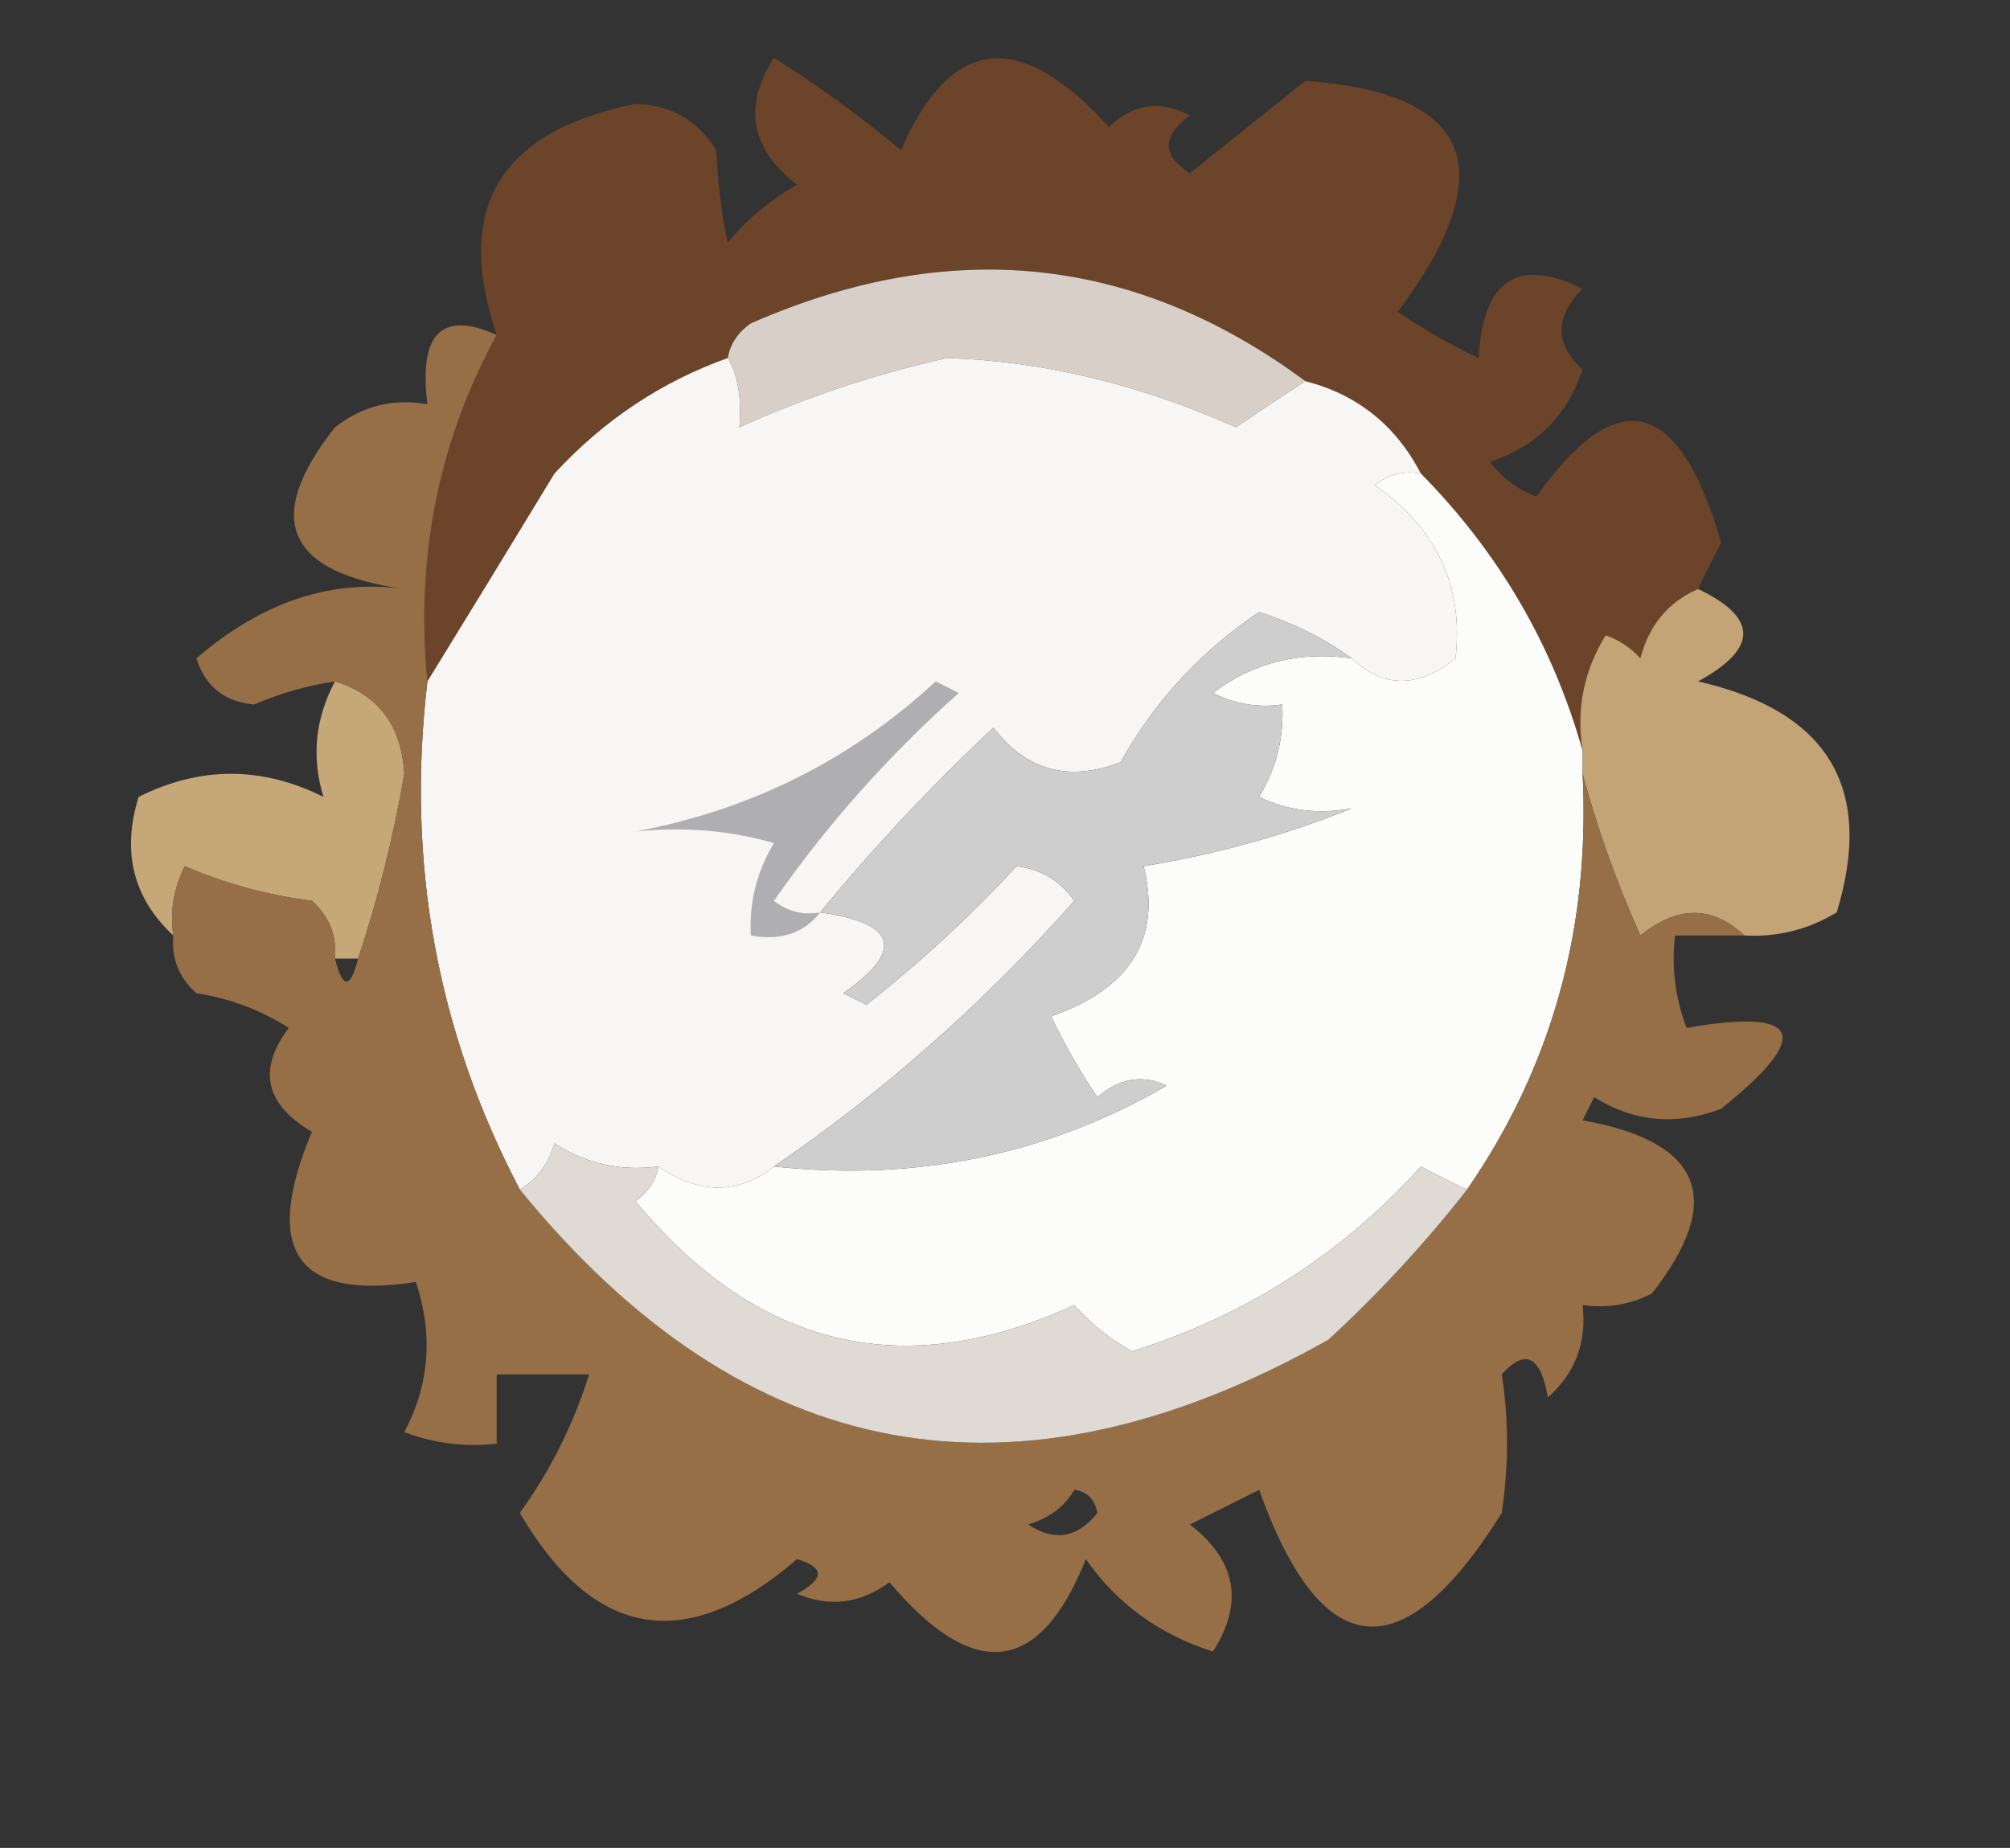 <?xml version="1.0" encoding="UTF-8"?> <svg xmlns="http://www.w3.org/2000/svg" xmlns:xlink="http://www.w3.org/1999/xlink" version="1.1" width="87px" height="80px" style="shape-rendering:geometricPrecision; text-rendering:geometricPrecision; image-rendering:optimizeQuality; fill-rule:evenodd; clip-rule:evenodd"><rect width="100%" height="100%" fill="#333333" stroke="none"/><g><path style="opacity:0.694" fill="#834b24" d="M 73.5,25.5 C 72.21,26.058 71.377,27.058 71,28.5C 70.586,28.043 70.086,27.709 69.5,27.5C 68.548,29.045 68.215,30.712 68.5,32.5C 67.208,27.919 64.875,23.919 61.5,20.5C 60.415,18.413 58.749,17.08 56.5,16.5C 49.121,11.045 41.121,10.212 32.5,14C 31.944,14.383 31.611,14.883 31.5,15.5C 28.628,16.526 26.128,18.192 24,20.5C 22.141,23.564 20.308,26.564 18.5,29.5C 17.981,24.112 18.981,19.112 21.5,14.5C 19.628,9.009 21.628,5.675 27.5,4.5C 29.029,4.529 30.196,5.196 31,6.5C 31.085,8.085 31.251,9.418 31.5,10.5C 32.354,9.478 33.354,8.645 34.5,8C 32.485,6.445 32.151,4.611 33.5,2.5C 35.422,3.711 37.255,5.044 39,6.5C 41.139,1.558 44.139,1.225 48,5.5C 49.05,4.483 50.216,4.316 51.5,5C 50.289,5.893 50.289,6.726 51.5,7.5C 53.167,6.167 54.833,4.833 56.5,3.5C 63.749,4.019 65.082,7.353 60.5,13.5C 61.628,14.262 62.795,14.929 64,15.5C 64.182,12.118 65.682,11.118 68.5,12.5C 67.289,13.72 67.289,14.887 68.5,16C 67.833,18 66.5,19.333 64.5,20C 65.025,20.692 65.692,21.192 66.5,21.5C 70.022,16.547 72.689,17.214 74.5,23.5C 74.137,24.183 73.804,24.85 73.5,25.5 Z"></path></g><g><path style="opacity:1" fill="#d8d0c8" d="M 56.5,16.5 C 55.518,17.141 54.518,17.808 53.5,18.5C 49.315,16.637 45.148,15.637 41,15.5C 37.875,16.196 34.875,17.196 32,18.5C 32.108,17.231 31.942,16.231 31.5,15.5C 31.611,14.883 31.944,14.383 32.5,14C 41.121,10.212 49.121,11.045 56.5,16.5 Z"></path></g><g><path style="opacity:1" fill="#f7f6f5" d="M 31.5,15.5 C 31.942,16.231 32.108,17.231 32,18.5C 34.875,17.196 37.875,16.196 41,15.5C 45.148,15.637 49.315,16.637 53.5,18.5C 54.518,17.808 55.518,17.141 56.5,16.5C 58.749,17.08 60.415,18.413 61.5,20.5C 60.761,20.369 60.094,20.536 59.5,21C 62.192,22.88 63.359,25.38 63,28.5C 61.385,29.801 59.885,29.801 58.5,28.5C 57.359,27.661 56.026,26.994 54.5,26.5C 51.976,28.19 49.976,30.357 48.5,33C 46.251,33.863 44.418,33.363 43,31.5C 40.295,34.036 37.795,36.703 35.5,39.5C 38.826,39.967 39.159,41.134 36.5,43C 36.833,43.167 37.167,43.333 37.5,43.5C 39.838,41.661 42.005,39.661 44,37.5C 45.059,37.63 45.892,38.13 46.5,39C 42.595,43.411 38.261,47.244 33.5,50.5C 31.95,51.72 30.284,51.72 28.5,50.5C 26.856,50.714 25.356,50.38 24,49.5C 23.722,50.416 23.222,51.083 22.5,51.5C 18.908,44.654 17.575,37.321 18.5,29.5C 20.308,26.564 22.141,23.564 24,20.5C 26.128,18.192 28.628,16.526 31.5,15.5 Z"></path></g><g><path style="opacity:1" fill="#fcfcfb" d="M 61.5,20.5 C 64.875,23.919 67.208,27.919 68.5,32.5C 68.5,32.833 68.5,33.167 68.5,33.5C 68.84,40.176 67.173,46.176 63.5,51.5C 62.85,51.196 62.184,50.863 61.5,50.5C 58.08,54.296 53.914,56.962 49,58.5C 48.05,57.978 47.216,57.311 46.5,56.5C 39.125,59.883 32.791,58.383 27.5,52C 28.056,51.617 28.389,51.117 28.5,50.5C 30.284,51.72 31.95,51.72 33.5,50.5C 39.665,51.162 45.331,49.995 50.5,47C 49.451,46.508 48.451,46.674 47.5,47.5C 46.738,46.372 46.071,45.205 45.5,44C 48.939,42.798 50.273,40.631 49.5,37.5C 52.644,36.986 55.644,36.153 58.5,35C 57.049,35.263 55.716,35.096 54.5,34.5C 55.246,33.264 55.579,31.93 55.5,30.5C 54.448,30.649 53.448,30.483 52.5,30C 54.249,28.681 56.249,28.181 58.5,28.5C 59.885,29.801 61.385,29.801 63,28.5C 63.359,25.38 62.192,22.88 59.5,21C 60.094,20.536 60.761,20.369 61.5,20.5 Z"></path></g><g><path style="opacity:1" fill="#cececf" d="M 58.5,28.5 C 56.249,28.181 54.249,28.681 52.5,30C 53.448,30.483 54.448,30.649 55.5,30.5C 55.579,31.93 55.246,33.264 54.5,34.5C 55.716,35.096 57.049,35.263 58.5,35C 55.644,36.153 52.644,36.986 49.5,37.5C 50.273,40.631 48.939,42.798 45.5,44C 46.071,45.205 46.738,46.372 47.5,47.5C 48.451,46.674 49.451,46.508 50.5,47C 45.331,49.995 39.665,51.162 33.5,50.5C 38.261,47.244 42.595,43.411 46.5,39C 45.892,38.13 45.059,37.63 44,37.5C 42.005,39.661 39.838,41.661 37.5,43.5C 37.167,43.333 36.833,43.167 36.5,43C 39.159,41.134 38.826,39.967 35.5,39.5C 37.795,36.703 40.295,34.036 43,31.5C 44.418,33.363 46.251,33.863 48.5,33C 49.976,30.357 51.976,28.19 54.5,26.5C 56.026,26.994 57.359,27.661 58.5,28.5 Z"></path></g><g><path style="opacity:1" fill="#afaeb0" d="M 35.5,39.5 C 34.791,40.404 33.791,40.737 32.5,40.5C 32.421,39.069 32.754,37.736 33.5,36.5C 31.587,35.949 29.587,35.782 27.5,36C 32.497,35.063 36.831,32.896 40.5,29.5C 40.833,29.667 41.167,29.833 41.5,30C 38.462,32.703 35.795,35.703 33.5,39C 34.094,39.464 34.761,39.631 35.5,39.5 Z"></path></g><g><path style="opacity:0.947" fill="#cca979" d="M 73.5,25.5 C 76.106,26.743 76.106,28.076 73.5,29.5C 79.138,30.788 81.138,34.122 79.5,39.5C 78.264,40.246 76.93,40.579 75.5,40.5C 74.115,39.199 72.615,39.199 71,40.5C 69.957,38.167 69.124,35.834 68.5,33.5C 68.5,33.167 68.5,32.833 68.5,32.5C 68.215,30.712 68.548,29.045 69.5,27.5C 70.086,27.709 70.586,28.043 71,28.5C 71.377,27.058 72.21,26.058 73.5,25.5 Z"></path></g><g><path style="opacity:0.941" fill="#cfae7c" d="M 14.5,29.5 C 16.38,30.078 17.38,31.412 17.5,33.5C 17.032,36.233 16.365,38.9 15.5,41.5C 15.167,41.5 14.833,41.5 14.5,41.5C 14.586,40.504 14.252,39.671 13.5,39C 11.567,38.749 9.734,38.249 8,37.5C 7.517,38.448 7.351,39.448 7.5,40.5C 5.762,38.88 5.262,36.88 6,34.5C 8.667,33.167 11.333,33.167 14,34.5C 13.474,32.773 13.641,31.106 14.5,29.5 Z"></path></g><g><path style="opacity:1" fill="#966f47" d="M 21.5,14.5 C 18.981,19.112 17.981,24.112 18.5,29.5C 17.575,37.321 18.908,44.654 22.5,51.5C 32.261,63.469 43.928,65.636 57.5,58C 59.706,55.963 61.706,53.797 63.5,51.5C 67.173,46.176 68.84,40.176 68.5,33.5C 69.124,35.834 69.957,38.167 71,40.5C 72.615,39.199 74.115,39.199 75.5,40.5C 74.5,40.5 73.5,40.5 72.5,40.5C 72.343,41.873 72.51,43.207 73,44.5C 77.984,43.635 78.484,44.802 74.5,48C 72.559,48.743 70.726,48.576 69,47.5C 68.833,47.833 68.667,48.167 68.5,48.5C 73.686,49.43 74.686,51.93 71.5,56C 70.552,56.483 69.552,56.65 68.5,56.5C 68.688,58.103 68.188,59.437 67,60.5C 66.683,58.699 66.016,58.366 65,59.5C 65.305,61.443 65.305,63.443 65,65.5C 60.704,72.379 57.204,72.046 54.5,64.5C 53.5,65 52.5,65.5 51.5,66C 53.515,67.555 53.849,69.389 52.5,71.5C 50.185,70.766 48.352,69.432 47,67.5C 45,72.503 42.166,72.837 38.5,68.5C 37.232,69.428 35.899,69.595 34.5,69C 35.696,68.346 35.696,67.846 34.5,67.5C 29.702,71.634 25.702,70.967 22.5,65.5C 23.821,63.668 24.821,61.668 25.5,59.5C 24.167,59.5 22.833,59.5 21.5,59.5C 21.5,60.5 21.5,61.5 21.5,62.5C 20.127,62.657 18.793,62.49 17.5,62C 18.591,59.936 18.758,57.77 18,55.5C 12.839,56.308 11.339,54.141 13.5,49C 11.475,47.806 11.141,46.306 12.5,44.5C 11.271,43.719 9.938,43.219 8.5,43C 7.748,42.329 7.414,41.496 7.5,40.5C 7.351,39.448 7.517,38.448 8,37.5C 9.734,38.249 11.567,38.749 13.5,39C 14.252,39.671 14.586,40.504 14.5,41.5C 14.833,42.833 15.167,42.833 15.5,41.5C 16.365,38.9 17.032,36.233 17.5,33.5C 17.38,31.412 16.38,30.078 14.5,29.5C 13.305,29.677 12.139,30.011 11,30.5C 9.72,30.387 8.887,29.72 8.5,28.5C 11.337,26.06 14.337,25.06 17.5,25.5C 12.376,24.782 11.376,22.448 14.5,18.5C 15.689,17.571 17.022,17.238 18.5,17.5C 18.12,14.433 19.12,13.433 21.5,14.5 Z M 46.5,64.5 C 47.043,64.56 47.376,64.893 47.5,65.5C 46.635,66.583 45.635,66.749 44.5,66C 45.416,65.722 46.083,65.222 46.5,64.5 Z"></path></g><g><path style="opacity:1" fill="#e0dad4" d="M 28.5,50.5 C 28.389,51.117 28.056,51.617 27.5,52C 32.791,58.383 39.125,59.883 46.5,56.5C 47.216,57.311 48.05,57.978 49,58.5C 53.914,56.962 58.08,54.296 61.5,50.5C 62.184,50.863 62.85,51.196 63.5,51.5C 61.706,53.797 59.706,55.963 57.5,58C 43.928,65.636 32.261,63.469 22.5,51.5C 23.222,51.083 23.722,50.416 24,49.5C 25.356,50.38 26.856,50.714 28.5,50.5 Z"></path></g></svg> 
